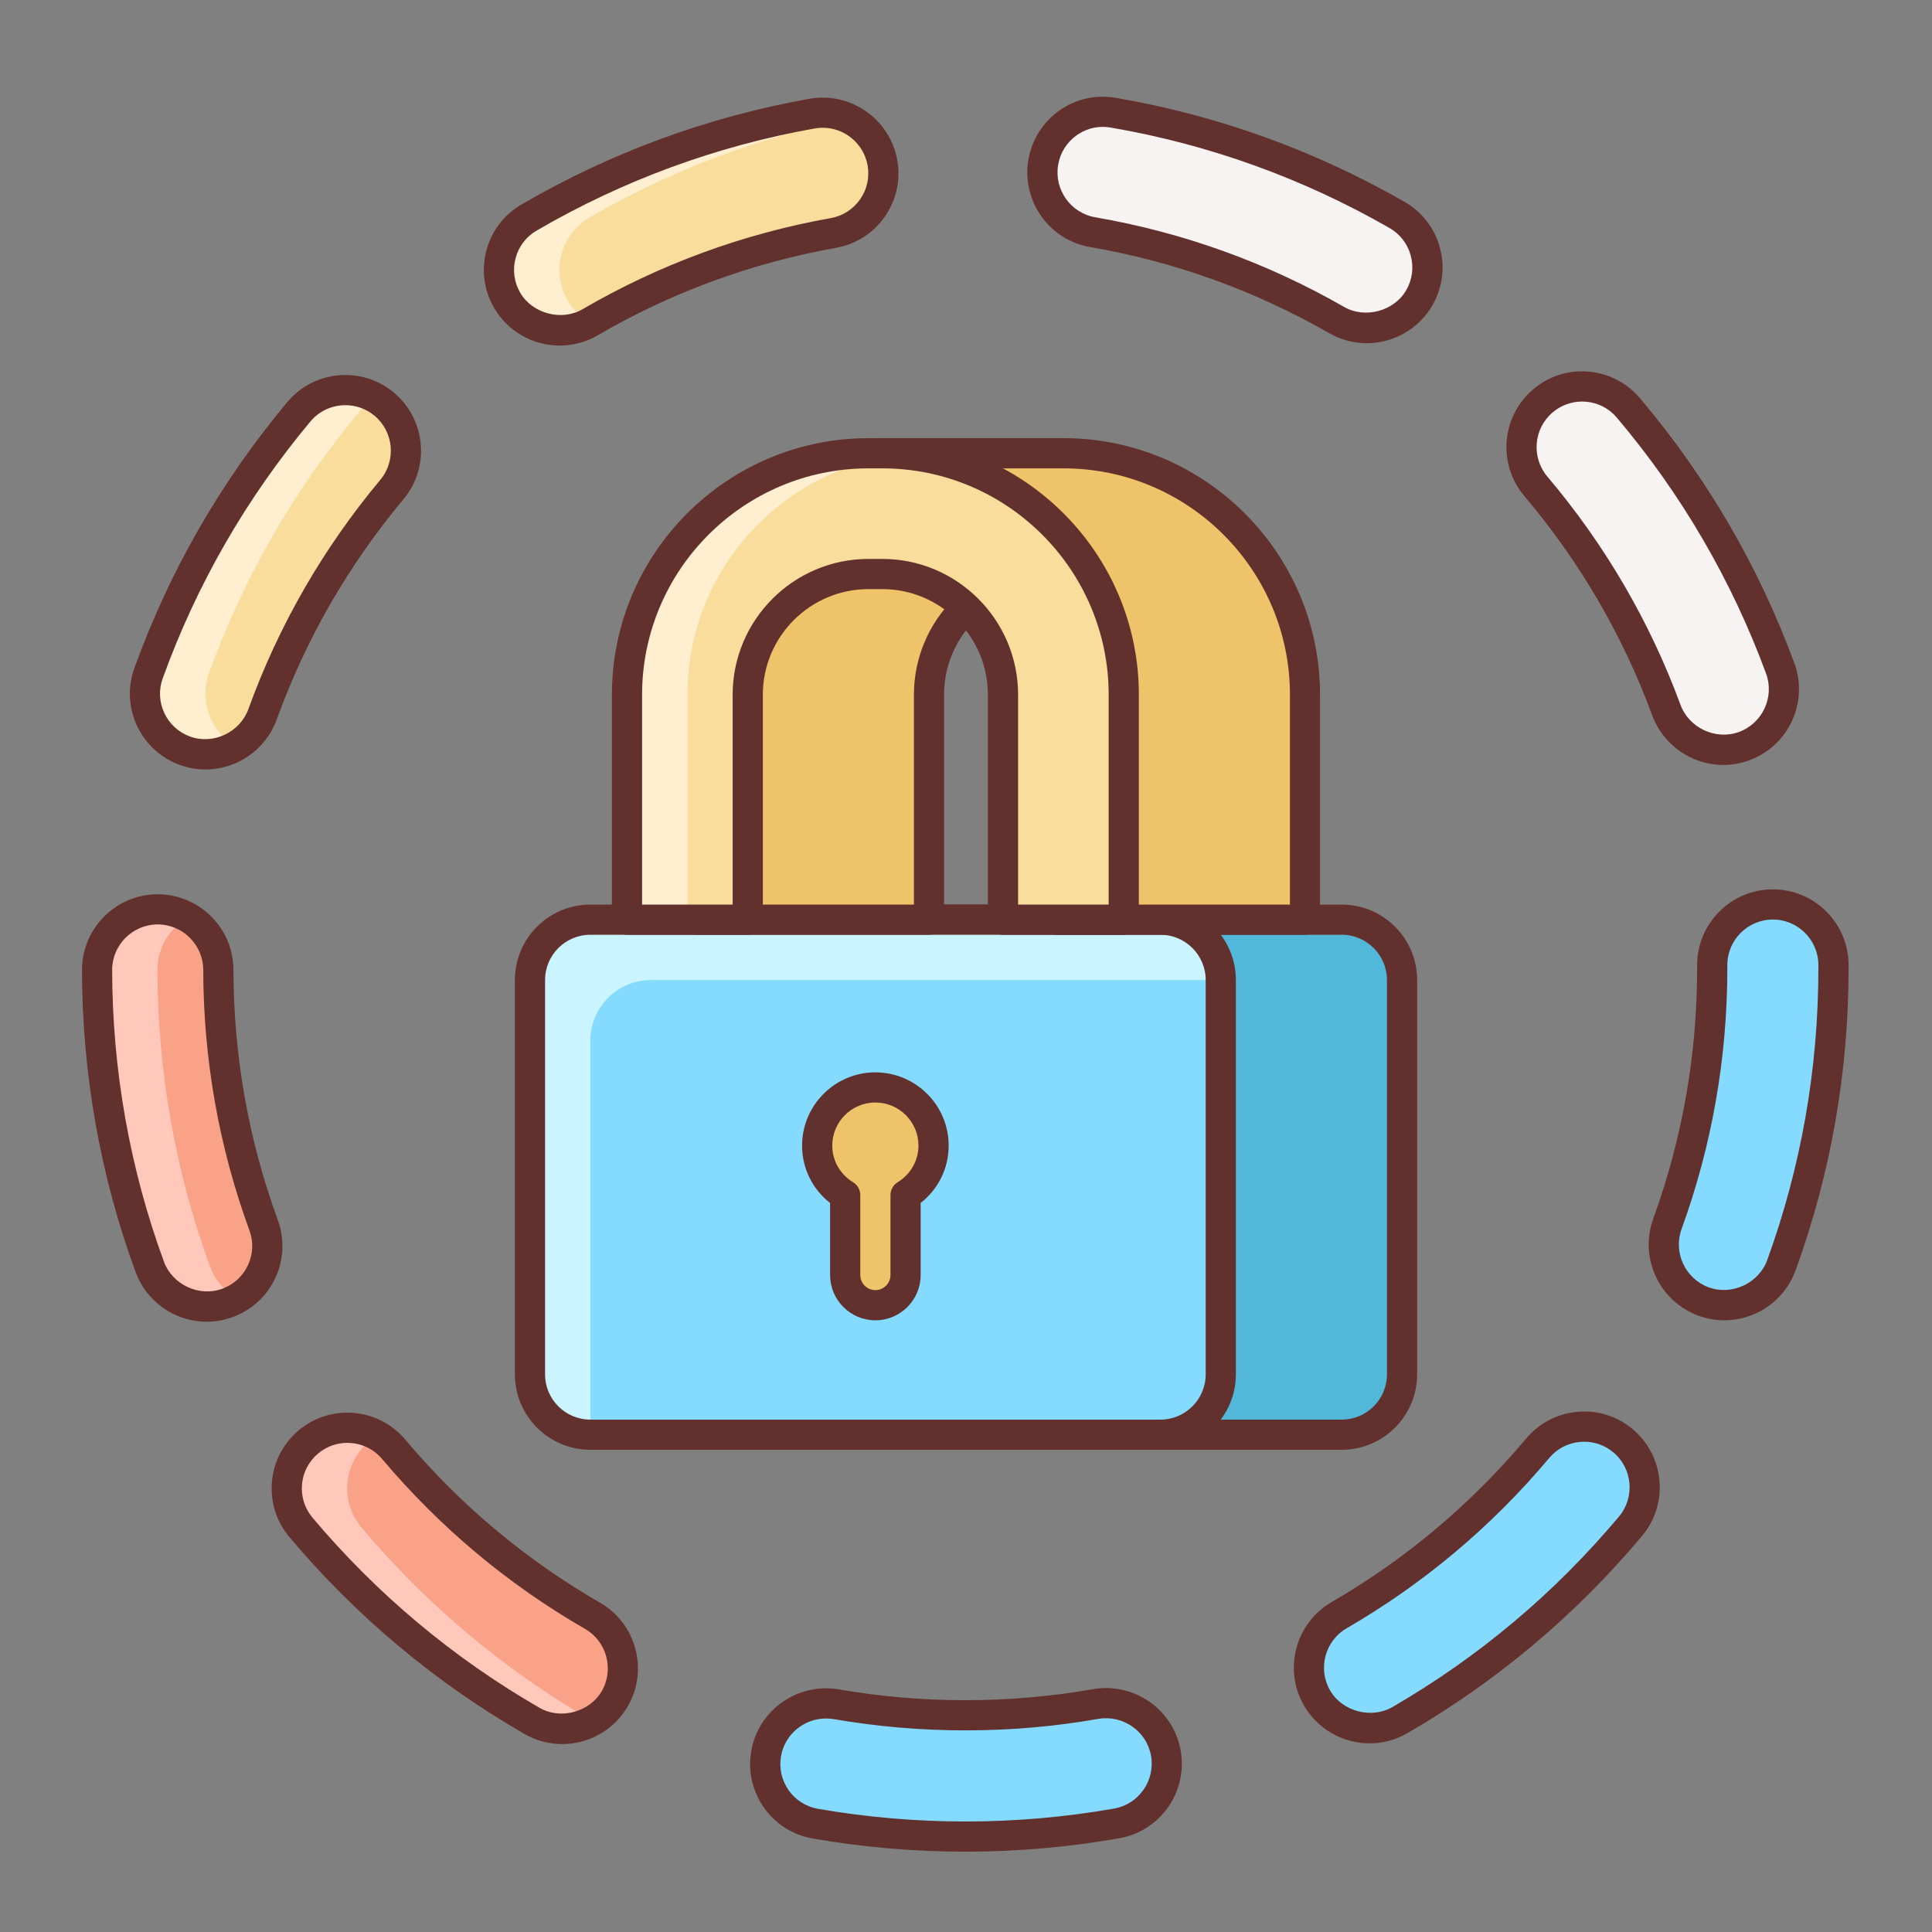 <?xml version="1.0" encoding="utf-8"?>
<!-- Generator: Adobe Illustrator 24.0.0, SVG Export Plug-In . SVG Version: 6.00 Build 0)  -->
<svg version="1.1" id="Layer_1" xmlns="http://www.w3.org/2000/svg" xmlns:xlink="http://www.w3.org/1999/xlink" x="0px" y="0px"
	 viewBox="0 0 64 64" enable-background="new 0 0 64 64" xml:space="preserve">
<rect x="0" y="0" width="64" height="64" fill="#808080" stroke="none"/>
<g>
	<path fill="#84DBFF" d="M31.992,60.839c-0.006,0-0.011,0-0.018,0c-1.662,0-3.332-0.143-4.961-0.427
		c-1.092-0.191-1.824-1.23-1.634-2.323c0.189-1.091,1.229-1.817,2.322-1.634c1.402,0.244,2.84,0.367,4.274,0.367
		c0.005,0,0.01,0,0.015,0c1.444,0,2.892-0.126,4.305-0.374c1.092-0.189,2.133,0.537,2.326,1.629
		c0.192,1.093-0.537,2.134-1.629,2.326C35.35,60.692,33.667,60.839,31.992,60.839z"/>
	<path fill="#F9A287" d="M18.625,57.275c-0.34,0-0.686-0.086-1.002-0.268c-2.911-1.679-5.485-3.835-7.652-6.409
		c-0.714-0.848-0.606-2.115,0.243-2.83c0.847-0.713,2.114-0.605,2.829,0.244c1.866,2.216,4.082,4.071,6.587,5.516
		c0.961,0.555,1.291,1.782,0.736,2.743C19.994,56.916,19.319,57.275,18.625,57.275z"/>
	<path fill="#FFC8BB" d="M19.625,57.007c-2.911-1.679-5.485-3.835-7.652-6.409c-0.714-0.848-0.606-2.115,0.243-2.83
		c0.091-0.077,0.19-0.14,0.289-0.197c-0.711-0.409-1.628-0.36-2.29,0.197c-0.849,0.715-0.957,1.982-0.243,2.83
		c2.167,2.574,4.742,4.73,7.652,6.409c0.316,0.183,0.661,0.268,1.002,0.268c0.351,0,0.697-0.094,1.001-0.267L19.625,57.007z"/>
	<path fill="#84DBFF" d="M45.369,57.251c-0.693,0-1.367-0.359-1.739-1.001c-0.556-0.96-0.229-2.188,0.731-2.745
		c2.5-1.449,4.713-3.309,6.577-5.529c0.712-0.849,1.98-0.96,2.829-0.247c0.85,0.714,0.96,1.98,0.247,2.83
		c-2.164,2.578-4.734,4.739-7.64,6.422C46.057,57.164,45.711,57.251,45.369,57.251z"/>
	<path fill="#F9A287" d="M6.846,43.284c-0.819,0-1.588-0.505-1.886-1.319c-1.152-3.146-1.738-6.453-1.745-9.83
		c-0.002-1.108,0.895-2.01,2.004-2.012c0.001,0,0.002,0,0.003,0c1.107,0,2.006,0.897,2.008,2.004
		c0.005,2.908,0.51,5.753,1.499,8.458c0.382,1.041-0.154,2.194-1.195,2.575C7.308,43.244,7.075,43.284,6.846,43.284z"/>
	<path fill="#FFC8BB" d="M6.961,41.965c-1.152-3.146-1.738-6.453-1.745-9.83c-0.002-0.744,0.407-1.387,1.007-1.734
		c-0.295-0.172-0.635-0.277-1.001-0.277c-0.001,0-0.002,0-0.003,0c-1.109,0.002-2.006,0.903-2.004,2.012
		c0.006,3.377,0.593,6.685,1.745,9.83c0.298,0.814,1.067,1.319,1.886,1.319c0.23,0,0.462-0.04,0.69-0.124
		c0.115-0.042,0.222-0.097,0.324-0.157C7.462,42.776,7.131,42.429,6.961,41.965z"/>
	<path fill="#84DBFF" d="M57.123,43.237c-0.228,0-0.46-0.04-0.687-0.122c-1.042-0.379-1.58-1.531-1.201-2.574
		c0.984-2.708,1.484-5.556,1.484-8.463V31.97c0-1.109,0.899-2.009,2.008-2.009c1.109,0,2.008,0.899,2.008,2.009v0.108
		c0,3.377-0.581,6.687-1.726,9.836C58.713,42.73,57.943,43.237,57.123,43.237z"/>
	<path fill="#F8F3F3" d="M57.086,24.84c-0.817,0-1.586-0.503-1.885-1.315c-0.997-2.709-2.452-5.204-4.325-7.417
		c-0.716-0.848-0.61-2.114,0.236-2.831c0.846-0.716,2.113-0.611,2.83,0.236c2.176,2.573,3.868,5.475,5.028,8.623
		c0.383,1.04-0.149,2.195-1.19,2.579C57.551,24.8,57.317,24.84,57.086,24.84z"/>
	<path fill="#F9DD9D" d="M18.539,10.948c-0.692,0-1.365-0.356-1.737-0.998c-0.558-0.959-0.233-2.188,0.726-2.745
		c2.91-1.693,6.065-2.852,9.375-3.441c1.093-0.194,2.134,0.533,2.329,1.625c0.194,1.092-0.533,2.135-1.625,2.329
		c-2.845,0.507-5.557,1.502-8.059,2.958C19.229,10.861,18.882,10.948,18.539,10.948z"/>
	<path fill="#FFEECF" d="M18.803,9.95c-0.558-0.959-0.233-2.188,0.726-2.745c2.68-1.559,5.573-2.642,8.598-3.267
		c-0.367-0.179-0.791-0.251-1.224-0.174c-3.31,0.59-6.465,1.748-9.375,3.441c-0.958,0.558-1.284,1.786-0.726,2.745
		c0.373,0.642,1.045,0.998,1.737,0.998c0.34,0,0.684-0.087,0.999-0.269C19.243,10.51,18.986,10.266,18.803,9.95z"/>
	<path fill="#F8F3F3" d="M45.275,10.869c-0.338,0-0.682-0.085-0.997-0.267c-2.513-1.441-5.231-2.42-8.079-2.91
		c-1.093-0.188-1.827-1.225-1.639-2.319c0.189-1.093,1.229-1.834,2.32-1.639c3.313,0.569,6.474,1.709,9.396,3.385
		c0.962,0.552,1.295,1.779,0.743,2.741C46.648,10.508,45.972,10.869,45.275,10.869z"/>
	<path fill="#F9DD9D" d="M6.809,24.99c-0.227,0-0.457-0.039-0.683-0.121c-1.043-0.377-1.582-1.528-1.206-2.57
		c1.141-3.156,2.816-6.068,4.978-8.656c0.712-0.851,1.978-0.965,2.829-0.254c0.851,0.713,0.965,1.978,0.253,2.829
		c-1.861,2.228-3.302,4.733-4.283,7.445C8.402,24.481,7.631,24.99,6.809,24.99z"/>
	<path fill="#FFEECF" d="M6.922,22.299c1.141-3.156,2.816-6.068,4.978-8.656c0.156-0.188,0.343-0.332,0.542-0.447
		c-0.829-0.481-1.907-0.314-2.544,0.447c-2.162,2.588-3.837,5.5-4.978,8.656c-0.377,1.042,0.163,2.193,1.206,2.57
		c0.226,0.082,0.456,0.121,0.683,0.121c0.352,0,0.686-0.109,0.986-0.281C6.977,24.229,6.588,23.223,6.922,22.299z"/>
	<path fill="#63312D" d="M31.992,61.339h-0.019c-1.691,0-3.389-0.146-5.046-0.435c-0.66-0.114-1.236-0.479-1.621-1.027
		c-0.386-0.548-0.535-1.214-0.419-1.874c0.232-1.354,1.533-2.27,2.896-2.041c2.769,0.482,5.675,0.478,8.424-0.006
		c1.363-0.237,2.665,0.676,2.905,2.034c0.24,1.362-0.673,2.666-2.034,2.905C35.408,61.189,33.696,61.339,31.992,61.339z
		 M27.363,56.927c-0.722,0-1.364,0.518-1.49,1.247c-0.07,0.398,0.02,0.798,0.251,1.128c0.231,0.329,0.578,0.549,0.976,0.618
		c1.601,0.278,3.24,0.419,4.874,0.419h0.019c1.646,0,3.3-0.144,4.913-0.428c0.818-0.145,1.367-0.928,1.224-1.747
		c-0.146-0.815-0.923-1.362-1.748-1.224c-2.891,0.51-5.918,0.504-8.766,0.007C27.53,56.934,27.446,56.927,27.363,56.927z"/>
	<path fill="#63312D" d="M18.624,57.775c-0.439,0-0.872-0.116-1.252-0.336c-2.958-1.706-5.577-3.899-7.784-6.52
		c-0.432-0.512-0.638-1.162-0.58-1.829c0.057-0.668,0.371-1.274,0.884-1.706c1.056-0.89,2.642-0.755,3.534,0.305
		c1.829,2.173,4.001,3.99,6.454,5.404c1.197,0.692,1.609,2.229,0.918,3.427C20.354,57.294,19.521,57.775,18.624,57.775z
		 M11.504,47.797c-0.342,0-0.687,0.116-0.968,0.354c-0.309,0.26-0.498,0.624-0.532,1.025s0.09,0.792,0.349,1.1
		c2.132,2.531,4.662,4.65,7.521,6.298c0.692,0.403,1.66,0.14,2.059-0.552c0.416-0.721,0.168-1.646-0.552-2.062
		c-2.554-1.472-4.814-3.365-6.72-5.626C12.362,47.979,11.935,47.797,11.504,47.797z"/>
	<path fill="#63312D" d="M45.369,57.751c-0.893,0-1.725-0.479-2.172-1.25c-0.693-1.196-0.284-2.734,0.912-3.429
		c2.452-1.421,4.62-3.243,6.446-5.418c0.43-0.513,1.034-0.827,1.702-0.886c0.673-0.06,1.318,0.147,1.83,0.577
		c1.06,0.89,1.197,2.476,0.309,3.534c-2.202,2.624-4.817,4.822-7.771,6.533C46.242,57.634,45.809,57.751,45.369,57.751z
		 M52.479,47.759c-0.045,0-0.09,0.002-0.135,0.006c-0.401,0.035-0.765,0.224-1.023,0.532c-1.9,2.264-4.158,4.162-6.71,5.641
		c-0.72,0.418-0.966,1.343-0.549,2.062c0.4,0.691,1.361,0.952,2.062,0.549c2.854-1.653,5.379-3.776,7.507-6.311
		c0.534-0.637,0.451-1.591-0.186-2.126C53.172,47.882,52.833,47.759,52.479,47.759z"/>
	<path fill="#63312D" d="M6.846,43.784c-1.049,0-1.995-0.662-2.355-1.647c-1.171-3.197-1.769-6.562-1.775-10.001
		c-0.001-1.384,1.122-2.511,2.504-2.513c1.385,0,2.511,1.123,2.513,2.503c0.005,2.848,0.499,5.636,1.469,8.287
		c0.23,0.628,0.203,1.309-0.079,1.916c-0.281,0.608-0.784,1.07-1.414,1.301C7.43,43.732,7.14,43.784,6.846,43.784z M5.223,30.623
		c-0.833,0.001-1.509,0.68-1.508,1.512c0.007,3.321,0.584,6.571,1.715,9.658c0.277,0.758,1.16,1.182,1.933,0.898
		c0.38-0.14,0.683-0.417,0.852-0.783c0.169-0.364,0.187-0.773,0.047-1.15c-1.01-2.763-1.524-5.666-1.529-8.63
		C6.73,31.298,6.053,30.623,5.223,30.623z"/>
	<path fill="#63312D" d="M57.123,43.737c-0.29,0-0.578-0.051-0.856-0.152c-1.301-0.473-1.974-1.915-1.501-3.215
		c0.965-2.654,1.454-5.444,1.454-8.292V31.97c0-1.384,1.125-2.509,2.508-2.509c1.384,0,2.509,1.125,2.509,2.509v0.108
		c0,3.436-0.591,6.802-1.757,10.007C59.121,43.073,58.175,43.737,57.123,43.737z M58.728,30.461c-0.831,0-1.508,0.677-1.508,1.509
		v0.108c0,2.965-0.51,5.869-1.515,8.634c-0.284,0.782,0.121,1.649,0.902,1.934c0.778,0.279,1.657-0.145,1.933-0.901
		c1.126-3.096,1.696-6.348,1.696-9.666V31.97C60.236,31.138,59.56,30.461,58.728,30.461z"/>
	<path fill="#63312D" d="M57.086,25.34c-1.045,0-1.991-0.659-2.354-1.642c-0.976-2.652-2.401-5.097-4.238-7.267
		c-0.893-1.058-0.76-2.644,0.296-3.536c0.511-0.433,1.161-0.643,1.827-0.585c0.668,0.056,1.274,0.368,1.707,0.88
		c2.214,2.617,3.935,5.569,5.115,8.773c0.479,1.298-0.188,2.743-1.486,3.221C57.672,25.288,57.381,25.34,57.086,25.34z
		 M52.407,13.302c-0.355,0-0.696,0.125-0.971,0.357c-0.636,0.537-0.715,1.491-0.179,2.127c1.912,2.259,3.397,4.805,4.413,7.566
		c0.279,0.757,1.164,1.18,1.938,0.894c0.779-0.287,1.181-1.156,0.894-1.937c-1.141-3.095-2.803-5.945-4.941-8.473
		c-0.26-0.309-0.625-0.496-1.025-0.529C52.492,13.304,52.449,13.302,52.407,13.302z"/>
	<path fill="#63312D" d="M18.539,11.448c-0.893,0-1.724-0.478-2.17-1.247c-0.337-0.578-0.429-1.254-0.257-1.902
		c0.171-0.647,0.584-1.189,1.164-1.526c2.961-1.723,6.171-2.901,9.538-3.501c1.354-0.241,2.666,0.668,2.909,2.029
		c0.117,0.66-0.029,1.326-0.412,1.875c-0.384,0.55-0.959,0.917-1.618,1.034c-2.788,0.497-5.444,1.472-7.895,2.898
		C19.418,11.33,18.982,11.448,18.539,11.448z M27.254,4.232c-0.087,0-0.175,0.008-0.264,0.023c-3.252,0.579-6.352,1.717-9.211,3.382
		c-0.349,0.202-0.598,0.528-0.7,0.917c-0.104,0.39-0.048,0.796,0.154,1.144c0.401,0.691,1.371,0.95,2.062,0.546
		c2.553-1.485,5.319-2.501,8.223-3.019c0.397-0.07,0.743-0.292,0.974-0.622s0.318-0.73,0.248-1.127
		C28.608,4.747,27.971,4.232,27.254,4.232z"/>
	<path fill="#63312D" d="M45.275,11.369c-0.438,0-0.869-0.115-1.247-0.334c-2.461-1.41-5.124-2.37-7.914-2.85
		c-1.362-0.234-2.28-1.533-2.047-2.897c0.115-0.665,0.482-1.245,1.035-1.633c0.548-0.383,1.209-0.528,1.865-0.413
		c3.366,0.578,6.583,1.737,9.558,3.443c0.581,0.333,0.998,0.873,1.174,1.521c0.175,0.646,0.088,1.322-0.246,1.903
		C47.008,10.887,46.173,11.369,45.275,11.369z M36.529,4.203c-0.304,0-0.599,0.093-0.853,0.271
		c-0.333,0.233-0.555,0.583-0.623,0.983c-0.141,0.819,0.411,1.601,1.23,1.741c2.906,0.501,5.679,1.499,8.243,2.97
		c0.695,0.4,1.661,0.138,2.059-0.558c0.2-0.35,0.253-0.756,0.147-1.144c-0.104-0.39-0.355-0.714-0.706-0.915
		c-2.872-1.647-5.979-2.767-9.232-3.325C36.706,4.211,36.617,4.203,36.529,4.203z"/>
	<path fill="#63312D" d="M6.81,25.49c-0.291,0-0.578-0.051-0.854-0.151c-1.3-0.47-1.975-1.91-1.504-3.21
		c1.16-3.211,2.863-6.174,5.063-8.807c0.888-1.063,2.474-1.204,3.533-0.317c1.062,0.89,1.203,2.475,0.316,3.534
		c-1.823,2.181-3.234,4.635-4.197,7.294C8.811,24.824,7.862,25.49,6.81,25.49z M11.441,13.422c-0.432,0-0.861,0.185-1.159,0.541
		c-2.125,2.544-3.771,5.405-4.891,8.506c-0.138,0.379-0.118,0.788,0.053,1.152s0.474,0.641,0.852,0.778
		c0.775,0.281,1.656-0.146,1.931-0.906c1.002-2.77,2.473-5.325,4.37-7.596c0.533-0.638,0.448-1.591-0.19-2.126
		C12.125,13.537,11.782,13.422,11.441,13.422z"/>
	<path fill="#52B8D9" d="M46.445,45.526c0,1.1-0.9,2-2,2H25.561c-1.101,0-2-0.9-2-2V32.465c0-1.1,0.899-2,2-2h18.884
		c1.1,0,2,0.9,2,2V45.526z"/>
	<path fill="#63312D" d="M44.444,48.026H25.561c-1.379,0-2.5-1.121-2.5-2.5V32.465c0-1.379,1.121-2.5,2.5-2.5h18.884
		c1.379,0,2.5,1.121,2.5,2.5v13.062C46.944,46.905,45.823,48.026,44.444,48.026z M25.561,30.965c-0.827,0-1.5,0.673-1.5,1.5v13.062
		c0,0.827,0.673,1.5,1.5,1.5h18.884c0.827,0,1.5-0.673,1.5-1.5V32.465c0-0.827-0.673-1.5-1.5-1.5H25.561z"/>
	<path fill="#84DBFF" d="M40.44,45.526c0,1.1-0.899,2-2,2H19.556c-1.1,0-2-0.9-2-2V32.465c0-1.1,0.9-2,2-2H38.44c1.101,0,2,0.9,2,2
		V45.526z"/>
	<path fill="#CAF4FF" d="M19.558,34.466c0-1.1,0.9-2,2-2H40.44v-0.001c0-1.1-0.899-2-2-2H19.556c-1.1,0-2,0.9-2,2v13.061
		c0,1.1,0.9,2,2,2h0.001V34.466z"/>
	<path fill="#63312D" d="M38.439,48.026H19.556c-1.379,0-2.5-1.121-2.5-2.5V32.465c0-1.379,1.121-2.5,2.5-2.5h18.884
		c1.379,0,2.5,1.121,2.5,2.5v13.062C40.939,46.905,39.818,48.026,38.439,48.026z M19.556,30.965c-0.827,0-1.5,0.673-1.5,1.5v13.062
		c0,0.827,0.673,1.5,1.5,1.5h18.884c0.827,0,1.5-0.673,1.5-1.5V32.465c0-0.827-0.673-1.5-1.5-1.5H19.556z"/>
	<path fill="#EFC36A" d="M35.231,15.015h-6.232l-5.897,3.513v11.938h7.674v-7.45c0-2.206,1.794-4,4-4h0.228v11.45h8.229v-7.45
		C43.231,18.604,39.642,15.015,35.231,15.015z"/>
	<path fill="#63312D" d="M43.23,30.965h-8.229c-0.276,0-0.5-0.224-0.5-0.5V19.525c-1.803,0.14-3.228,1.651-3.228,3.489v7.45
		c0,0.276-0.224,0.5-0.5,0.5h-7.674c-0.276,0-0.5-0.224-0.5-0.5V18.527c0-0.176,0.093-0.34,0.244-0.43l5.897-3.513
		c0.077-0.046,0.166-0.07,0.256-0.07h6.232c4.687,0,8.5,3.813,8.5,8.5v7.45C43.73,30.741,43.507,30.965,43.23,30.965z
		 M35.502,29.965h7.229v-6.95c0-4.136-3.364-7.5-7.5-7.5h-6.095l-5.535,3.297v11.153h6.674v-6.95c0-2.481,2.019-4.5,4.5-4.5h0.228
		c0.276,0,0.5,0.224,0.5,0.5V29.965z"/>
	<path fill="#F9DD9D" d="M24.77,30.465v-7.45c0-2.206,1.795-4,4-4h0.456c2.206,0,4,1.794,4,4v7.45h4v-7.45c0-4.411-3.589-8-8-8
		H28.77c-4.411,0-8,3.589-8,8v7.45H24.77z"/>
	<path fill="#FFEECF" d="M29.998,15.054c-0.254-0.024-0.512-0.039-0.772-0.039H28.77c-4.411,0-8,3.589-8,8v7.45h2.001v-7.45
		C22.771,18.864,25.949,15.444,29.998,15.054z"/>
	<path fill="#63312D" d="M37.226,30.965h-4c-0.276,0-0.5-0.224-0.5-0.5v-7.45c0-1.93-1.57-3.5-3.5-3.5H28.77
		c-1.93,0-3.5,1.57-3.5,3.5v7.45c0,0.276-0.224,0.5-0.5,0.5h-4c-0.276,0-0.5-0.224-0.5-0.5v-7.45c0-4.687,3.813-8.5,8.5-8.5h0.456
		c4.687,0,8.5,3.813,8.5,8.5v7.45C37.726,30.741,37.502,30.965,37.226,30.965z M33.726,29.965h3v-6.95c0-4.136-3.364-7.5-7.5-7.5
		H28.77c-4.136,0-7.5,3.364-7.5,7.5v6.95h3v-6.95c0-2.481,2.019-4.5,4.5-4.5h0.456c2.481,0,4.5,2.019,4.5,4.5V29.965z"/>
	<path fill="#EFC36A" d="M30.925,37.949c0-1.064-0.863-1.927-1.928-1.927c-1.063,0-1.927,0.862-1.927,1.927
		c0,0.697,0.373,1.302,0.928,1.64v2.649c0,0.553,0.447,1,1,1c0.552,0,1-0.447,1-1v-2.649C30.552,39.25,30.925,38.646,30.925,37.949z
		"/>
	<path fill="#63312D" d="M28.998,43.737c-0.827,0-1.5-0.673-1.5-1.5V39.85c-0.586-0.457-0.928-1.149-0.928-1.9
		c0-1.338,1.089-2.427,2.427-2.427c1.339,0,2.429,1.089,2.429,2.427c0,0.75-0.342,1.441-0.928,1.9v2.388
		C30.498,43.064,29.825,43.737,28.998,43.737z M28.997,36.522c-0.787,0-1.427,0.64-1.427,1.427c0,0.497,0.257,0.95,0.688,1.213
		c0.149,0.091,0.24,0.252,0.24,0.427v2.648c0,0.275,0.225,0.5,0.5,0.5s0.5-0.225,0.5-0.5v-2.648c0-0.174,0.091-0.336,0.239-0.427
		c0.431-0.264,0.688-0.717,0.688-1.213C30.426,37.162,29.785,36.522,28.997,36.522z"/>
</g>
</svg>
